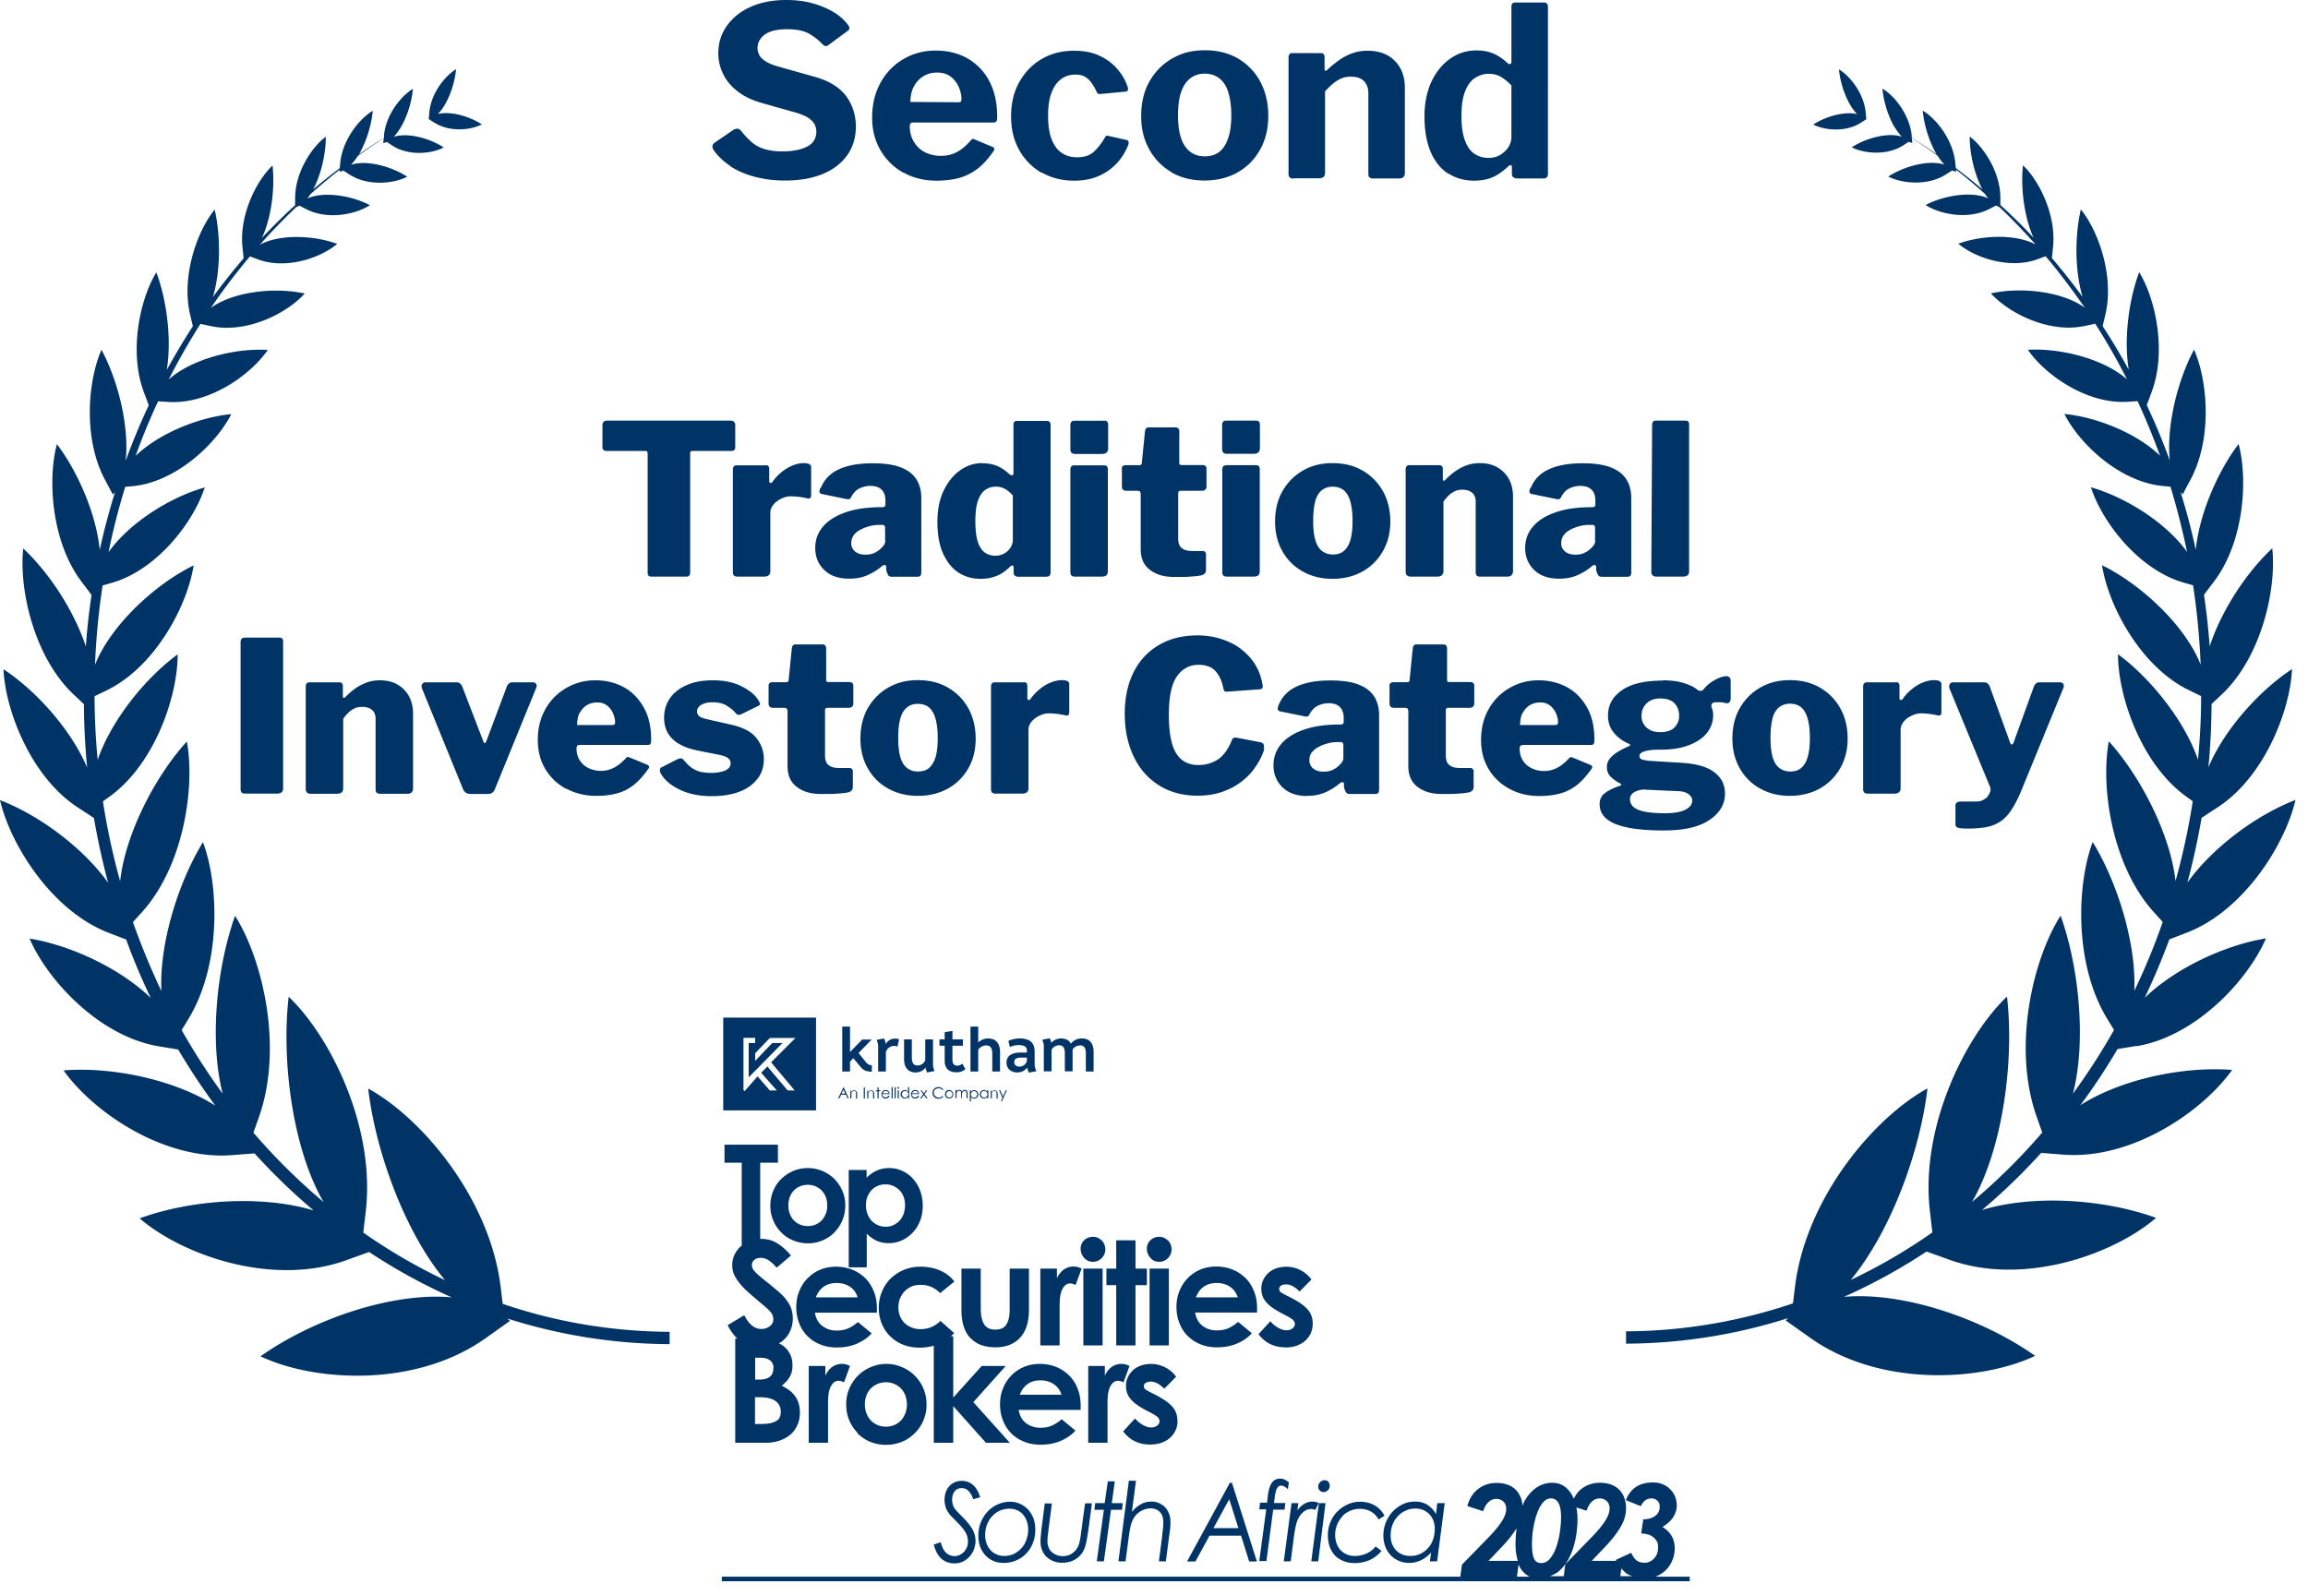 <svg xmlns="http://www.w3.org/2000/svg" width="146" height="101" fill="none"><g fill="#036" clip-path="url(#a)"><path d="M45.75 70.25h5.87v-5.87h-5.87v5.87zm1.28-1.3v-3.29h.74v.33h-.41v2.17l2.14-2.17h-.59c-.04 0-.08.01-.1.04-.33.35-.66.69-.99 1.04l-.05.05v-.43c0-.03.01-.06.03-.08.29-.31.58-.61.87-.91a.09.09 0 0 1 .07-.03h1.58l-1.54 1.54 1.49 1.78h-.42c-.02 0-.03-.02-.05-.03-.34-.41-.69-.81-1.03-1.22-.08-.09-.15-.18-.22-.27l-.4.4.99 1.12h-.43c-.02 0-.04-.02-.05-.04-.23-.27-.47-.54-.7-.81l-.04-.04-.07.08-.07.08-.07.08-.07.08-.07.08-.07.08-.07.08-.07.08-.07.08-.07.08-.07.08-.03.03-.02.02h-.01l-.06-.08zm6.74-4h-.49v2.84h.49v-.62l.21-.22.45.54c.17.2.33.31.72.31v-.41c-.14 0-.24-.03-.38-.2l-.46-.57.83-.85h-.6l-.77.79v-1.61zm2.26 1.11a.89.89 0 0 0-.11-.36l-.47.09c.07.15.11.31.1.48v1.52h.49v-1.23c.07-.23.28-.39.52-.39.07 0 .15.01.21.05l.1-.47a.746.746 0 0 0-.26-.04c-.25 0-.47.14-.59.36l.01-.01zm2.99 1.22v-1.52h-.49v1.32c-.08.2-.28.33-.49.33-.25 0-.36-.17-.36-.53v-1.12h-.49v1.23c0 .55.26.86.73.86.25 0 .48-.11.63-.31.01.11.05.21.1.31l.47-.09a.989.989 0 0 1-.1-.48zm2.05.36-.2-.35c-.08.08-.19.13-.31.13-.18 0-.31-.08-.31-.38v-.88h.66v-.4h-.66v-.54l-.49.08v.46h-.33v.4h.33v.96c0 .48.28.72.73.72.21.01.42-.06.58-.2zm.32-2.69v2.84h.49v-1.37c.11-.17.3-.28.5-.28.27 0 .39.17.39.53v1.12h.49v-1.23c0-.55-.27-.86-.75-.86-.23 0-.46.09-.63.25v-1h-.49zm4.17 2.81a.894.894 0 0 1-.11-.48v-.74c0-.63-.38-.84-.95-.84-.24 0-.49.05-.71.15l.09.39c.18-.08.37-.12.57-.12.35 0 .51.11.51.35v.12h-.39c-.58 0-.9.22-.9.63 0 .41.31.63.68.63.25 0 .48-.11.63-.31.02.11.05.22.11.32l.47-.09v-.01zm-.6-.64c-.06.22-.26.37-.49.36-.18 0-.31-.1-.31-.28 0-.18.11-.29.44-.29h.36v.21zm2.17-1.42c-.24 0-.47.1-.63.27a.937.937 0 0 0-.1-.28l-.47.09c.07.15.11.31.1.48v1.52h.49v-1.37c.1-.17.28-.28.48-.28.26 0 .36.17.36.53v1.12h.49v-1.37c.1-.17.28-.27.48-.27.26 0 .36.17.36.53v1.12h.49v-1.23c0-.55-.25-.86-.73-.86a.85.85 0 0 0-.71.33c-.11-.22-.32-.33-.61-.33zm-13.52 3.79h.08l-.32-.7h-.02l-.33.7h.08l.11-.23h.3l.11.23h-.01zm-.38-.3.12-.25.12.25h-.24zm.56-.21v.51h.07v-.33c0-.04.03-.07.06-.1a.15.15 0 0 1 .11-.04c.03 0 .06 0 .08.03.02.02.04.05.04.08v.37h.07v-.26c0-.05 0-.1-.02-.15a.193.193 0 0 0-.17-.11c-.04 0-.07 0-.11.03-.03.02-.06.05-.09.08V69h-.07l.03-.02zm.92-.18h-.07v.7h.07v-.7zm.15.18v.51h.07v-.33c0-.04.03-.07.06-.1a.15.15 0 0 1 .11-.04c.03 0 .06 0 .09.03.02.02.04.05.04.08v.37h.07v-.26c0-.05 0-.1-.02-.15a.193.193 0 0 0-.17-.11c-.04 0-.07 0-.11.03-.03.02-.06.05-.09.08V69h-.07l.02-.02zm.56.06h.09v.45h.07v-.45h.1v-.06h-.1v-.19h-.07v.19h-.09v.06zm.81.02a.25.25 0 0 0-.21-.1c-.08 0-.16.03-.2.1-.04.05-.06.11-.06.17 0 .07.03.14.07.19.05.06.12.09.2.08.03 0 .07 0 .1-.02.03-.01.06-.03.08-.05.03-.03.05-.05.06-.09l-.06-.03s-.03.05-.06.07c-.02.02-.04.03-.06.04-.02 0-.05.01-.08.01-.05 0-.1-.02-.14-.06a.204.204 0 0 1-.06-.15h.46a.3.3 0 0 0-.06-.18l.02.02zm-.4.12s.03-.08.06-.11a.21.21 0 0 1 .13-.05c.03 0 .06 0 .09.02.03.01.05.03.07.05a.3.3 0 0 1 .04.08h-.38l-.01.01zm.64-.4h-.07v.71h.07v-.71zm.19 0h-.07v.71h.07v-.71zm.16-.01s-.03 0-.04.02c-.01.01-.02.02-.02.04 0 .03.03.05.06.05s.05-.03.05-.06-.03-.05-.06-.05h.01zm.04.21h-.07v.51h.07v-.51zm.65.51v-.71h-.07v.29s-.05-.06-.09-.08a.227.227 0 0 0-.11-.03.273.273 0 0 0-.27.27c0 .07.03.14.08.19.08.08.2.1.3.05.04-.02.07-.04.09-.08v.09h.07v.01zm-.09-.15s-.04.06-.07.07c-.03.02-.07.03-.1.03-.04 0-.07 0-.1-.03a.178.178 0 0 1-.07-.08.199.199 0 0 1 0-.21c.04-.06.1-.1.18-.1.05 0 .11.02.14.06.04.04.06.09.06.15 0 .04 0 .07-.03.11h-.01zm.68-.28a.25.25 0 0 0-.21-.1c-.08 0-.16.03-.2.1-.04.05-.06.11-.06.17 0 .07.03.14.07.19.05.06.12.09.2.08.03 0 .07 0 .1-.02.03-.01.06-.03.08-.05.03-.03.05-.05.06-.09l-.06-.03s-.03.05-.06.07c-.02.02-.04.03-.06.04-.02 0-.05.01-.08.01-.05 0-.1-.02-.14-.06a.204.204 0 0 1-.06-.15h.46a.3.3 0 0 0-.06-.18l.02.02zm-.4.12s.03-.08.06-.11a.21.21 0 0 1 .13-.05c.03 0 .06 0 .09.02.03.01.05.03.07.05a.3.3 0 0 1 .04.08h-.38l-.01.01zm.9.31h.08l-.2-.27.18-.24h-.08l-.14.19-.14-.19h-.07l.17.24-.19.27h.08l.15-.21.16.21zm.62-.6s.1-.04.15-.04c.05 0 .1 0 .14.03.04.02.08.05.11.09l.06-.04s-.08-.08-.13-.11a.342.342 0 0 0-.18-.04c-.1 0-.2.03-.27.1s-.11.16-.11.26c0 .09.03.18.09.25.07.08.18.13.29.12.06 0 .12-.01.17-.04.05-.02.1-.06.13-.1l-.05-.04c-.06.07-.15.12-.24.11a.31.31 0 0 1-.31-.3c0-.05.01-.11.04-.15a.29.29 0 0 1 .11-.11v.01zm.63.16c-.1.11-.09.27 0 .37.11.11.28.1.38 0 .1-.1.1-.27 0-.37a.253.253 0 0 0-.2-.09c-.08 0-.15.03-.2.09h.02zm.4.19s0 .07-.03.1c-.02.03-.04.06-.07.07-.06.04-.14.04-.2 0-.03-.02-.06-.04-.07-.07a.204.204 0 0 1 .17-.31c.05 0 .11.02.14.06.04.04.06.09.06.15zm.6.25v-.2c0-.05 0-.11.02-.16a.16.16 0 0 1 .15-.11c.02 0 .05 0 .07.02.02.01.03.03.04.05 0 .04.01.08.01.11v.28h.07v-.28s0-.1-.02-.14a.161.161 0 0 0-.15-.11c-.04 0-.07.01-.11.03-.03.02-.06.05-.08.09 0-.03-.02-.05-.04-.07a.174.174 0 0 0-.05-.04c-.02 0-.05-.01-.07-.01-.04 0-.07.01-.11.03-.03.02-.05.04-.07.07v-.09h-.07v.51h.07v-.22s0-.1.02-.14c.01-.03.03-.06.06-.07.03-.02.06-.03.09-.03.02 0 .05 0 .07.02.02.01.03.03.04.05 0 .04.01.08.01.13v.26h.07l-.02.02zm.5-.51v.7h.07v-.28s.06.06.09.08c.1.05.22.03.3-.05.05-.05.08-.12.08-.19a.273.273 0 0 0-.27-.27c-.04 0-.08 0-.11.03-.04.02-.07.05-.09.08v-.09h-.07v-.01zm.12.11s.09-.06.14-.06c.07 0 .14.04.18.1.04.06.04.14 0 .21a.271.271 0 0 1-.07.08c-.03.02-.06.03-.1.03-.04 0-.07 0-.1-.03-.03-.02-.06-.04-.07-.07a.201.201 0 0 1-.03-.11c0-.06.02-.11.06-.15h-.01zm1.05.4v-.51h-.07v.09s-.05-.06-.09-.08a.227.227 0 0 0-.11-.03.273.273 0 0 0-.27.27c0 .07.03.14.08.19.08.08.2.1.3.05.04-.02.07-.04.09-.08v.09h.07v.01zm-.09-.15s-.04.06-.07.07c-.03.02-.07.03-.1.03-.04 0-.07 0-.1-.03a.304.304 0 0 1-.08-.08.199.199 0 0 1 0-.21c.04-.06.1-.1.18-.1.05 0 .11.02.14.06.04.04.06.09.06.15 0 .04 0 .07-.03.11zm.24-.36v.51h.07v-.33c0-.04.03-.07.06-.1a.15.15 0 0 1 .11-.04c.03 0 .06 0 .09.03.02.02.04.05.04.08v.37h.07v-.26c0-.05 0-.1-.02-.15a.193.193 0 0 0-.17-.11c-.04 0-.07 0-.11.03-.03.02-.06.05-.09.08V69h-.07l.02-.02zm.71.7.31-.7h-.07l-.17.39-.18-.39h-.07l.21.47-.09.23h.06zM46.5 91.28h1.96c.31 0 .6-.05.86-.14.27-.09.49-.22.68-.38.19-.16.34-.37.44-.6.11-.24.16-.5.16-.8 0-.4-.1-.74-.29-1.01-.19-.27-.48-.5-.86-.68.23-.18.4-.37.51-.57.12-.2.17-.43.17-.7 0-.31-.06-.57-.18-.78-.12-.22-.28-.39-.49-.53-.06-.04-.13-.07-.19-.1a1.65 1.65 0 0 0 .73-.82c.1-.23.15-.48.15-.76 0-.24-.04-.46-.11-.65s-.18-.37-.31-.54c-.13-.17-.29-.34-.48-.5-.19-.16-.39-.33-.62-.52-.21-.16-.38-.3-.52-.42-.14-.11-.25-.21-.33-.3-.08-.09-.14-.17-.17-.23a.538.538 0 0 1-.05-.21c0-.13.05-.24.16-.33.1-.09.24-.13.4-.13.18 0 .35.05.51.16.16.11.33.26.5.46l.91-.77c-.26-.3-.54-.56-.84-.75-.3-.2-.65-.3-1.07-.3h-.04v-4.82h1.12v-1.14h-3.38v1.14h1.09v5.25s-.05.03-.07.05c-.16.15-.29.32-.39.53-.09.2-.14.42-.14.65 0 .22.04.43.13.62s.22.39.38.58c.16.2.37.4.61.61.24.21.51.44.82.7.11.09.21.18.29.25.08.08.15.15.21.22.05.07.09.14.12.21.02.07.04.15.04.24 0 .17-.07.32-.22.43-.15.12-.33.18-.54.18-.21 0-.42-.07-.59-.22-.18-.14-.34-.36-.49-.65l-1.05.63c.18.35.38.63.61.85h-.13v6.57l-.01.02zm2.42-4.71c0 .23-.07.41-.22.53-.15.12-.37.18-.66.18h-.27V85.9h.32c.28 0 .49.06.63.17.14.12.21.28.21.49l-.01.01zm.16 3.34c-.2.12-.5.18-.9.18h-.42V88.4h.31c.44 0 .77.08.99.24.22.16.33.38.33.68 0 .3-.1.48-.31.6v-.01zm3.3-1.16c0-.49.06-.84.19-1.06.12-.22.28-.33.47-.33.07 0 .13.01.19.03.06.02.12.04.16.07l.38-1.04c-.06-.03-.13-.06-.22-.09a1.067 1.067 0 0 0-.89.14c-.18.12-.33.31-.45.56v-.61h-1.05v4.86h1.22v-2.53zm1.84 1.91c.23.23.5.42.81.55.31.13.65.2 1.02.2s.7-.07 1.02-.2c.32-.13.58-.32.81-.55a2.5 2.5 0 0 0 .73-1.81 2.528 2.528 0 0 0-1.56-2.36 2.488 2.488 0 0 0-1.96 0 2.527 2.527 0 0 0-1.56 2.36 2.5 2.5 0 0 0 .73 1.81h-.04zm.59-2.37c.06-.17.15-.32.27-.44a1.335 1.335 0 0 1 .96-.4 1.335 1.335 0 0 1 .96.4c.12.13.21.27.27.44.06.17.1.36.1.57 0 .21-.04.41-.11.58-.07.17-.16.32-.28.44-.12.12-.26.22-.42.28-.16.07-.33.1-.52.1s-.36-.03-.52-.1c-.16-.07-.3-.16-.42-.28-.12-.12-.21-.27-.28-.44a1.501 1.501 0 0 1-.11-.58c0-.22.03-.4.1-.57z"/><path d="M59.08 91.28h1.22v-2.32l2.07 2.32h1.51l-2.31-2.57 2.05-2.29H62.1l-1.8 2v-3.88h-.15c.07-.07.15-.13.21-.2l-.87-.77c-.16.16-.35.29-.55.38-.2.09-.44.14-.72.14-.21 0-.4-.04-.57-.11-.17-.07-.32-.17-.44-.29a1.231 1.231 0 0 1-.28-.43c-.06-.17-.1-.35-.1-.54 0-.19.03-.39.1-.56.07-.17.16-.32.28-.45.12-.13.27-.23.44-.31.17-.08.37-.11.59-.11.27 0 .51.05.7.14.2.09.37.22.53.38l.9-.73c-.2-.28-.49-.51-.86-.68-.37-.17-.79-.26-1.28-.26a2.671 2.671 0 0 0-1.9.76c-.23.23-.41.5-.54.82-.13.31-.2.65-.2 1.01s.06.68.18.99c.12.31.3.58.53.81.23.23.5.41.82.54.32.13.68.19 1.08.19.32 0 .61-.05.87-.12v6.15l.01-.01z"/><path d="M66.55 91.33c.22-.05.43-.11.61-.2.33-.143.627-.355.87-.62l-.87-.72c-.21.18-.41.31-.61.4-.2.09-.45.14-.74.14-.35 0-.65-.1-.9-.29-.25-.19-.41-.47-.47-.84h3.92v-.28c0-.38-.06-.74-.19-1.06-.12-.32-.3-.6-.53-.83a2.503 2.503 0 0 0-.81-.54c-.32-.13-.67-.2-1.05-.2s-.74.07-1.05.21a2.43 2.43 0 0 0-1.3 1.39c-.12.31-.17.63-.17.96 0 .35.06.69.18 1a2.303 2.303 0 0 0 1.32 1.35c.31.13.66.2 1.05.2.27 0 .51-.02.74-.07zm-1.53-3.78c.22-.15.49-.22.79-.22.33 0 .61.08.85.24.24.16.4.39.49.67h-2.64c.12-.31.29-.54.52-.69h-.01zm5.04 1.2c0-.49.06-.84.19-1.06.12-.22.28-.33.47-.33.07 0 .13.01.19.03.06.02.12.04.16.07l.38-1.04c-.06-.03-.13-.06-.22-.09a1.067 1.067 0 0 0-.89.14c-.18.12-.33.31-.45.56v-.61h-1.05v4.86h1.22v-2.53zm4.42 1.14c0-.2-.03-.38-.1-.54-.06-.16-.16-.3-.3-.44-.14-.14-.31-.27-.52-.4-.21-.13-.47-.27-.76-.41-.13-.07-.24-.13-.32-.18a.25.25 0 0 1-.12-.22c0-.1.04-.17.13-.22.09-.05.19-.07.31-.07.15 0 .29.04.43.12.14.08.28.19.42.33l.75-.76a1.974 1.974 0 0 0-2.24-.7 1.39 1.39 0 0 0-.82.75c-.08.17-.11.35-.11.54 0 .17.03.33.08.47.05.14.14.27.25.4.12.13.26.25.44.37s.4.25.66.38.44.24.54.32c.1.08.15.18.15.29 0 .11-.05.2-.16.28a.59.59 0 0 1-.38.11c-.15 0-.33-.05-.52-.16s-.35-.24-.49-.41l-.75.82c.43.56.99.83 1.7.83.27 0 .51-.04.72-.11.21-.08.4-.18.55-.32.15-.14.27-.3.35-.48.08-.18.12-.38.12-.6l-.01.01zm30.31 9.83a1.8 1.8 0 0 0 1-1.01c.1-.23.15-.49.15-.76 0-.58-.26-1.03-.78-1.35.3-.17.53-.38.68-.61.15-.24.23-.49.23-.75 0-.19-.04-.37-.1-.54-.07-.17-.17-.33-.3-.46a1.364 1.364 0 0 0-.48-.33c-.19-.08-.39-.12-.62-.12-.45 0-.81.1-1.09.29-.28.19-.49.47-.63.83l.94.38c.16-.33.39-.49.68-.49.14 0 .27.05.37.14.1.09.15.22.15.38 0 .26-.1.46-.29.59-.19.14-.44.21-.75.21l-.13.9c.15 0 .29.02.42.06a.908.908 0 0 1 .57.44c.06.1.08.23.08.37 0 .14-.02.26-.06.38-.04.12-.1.22-.18.31-.08.09-.17.16-.27.21-.1.05-.22.08-.34.08-.23 0-.41-.06-.54-.17-.13-.12-.23-.27-.31-.46l-.98.45.03.06h-1.55l.82-.86c.45-.47.78-.9 1.01-1.29.23-.39.34-.79.34-1.17 0-.23-.03-.44-.1-.64s-.17-.37-.31-.52c-.14-.15-.31-.26-.52-.34a2.027 2.027 0 0 0-.73-.12c-.44 0-.82.13-1.15.38-.21.16-.37.38-.5.63-.06-.15-.13-.29-.22-.41-.14-.2-.31-.35-.5-.45-.19-.1-.41-.15-.64-.15-.34 0-.65.09-.94.27-.28.18-.53.43-.74.77-.08.12-.14.27-.2.41-.01-.16-.04-.32-.09-.46-.07-.2-.17-.37-.31-.52-.14-.15-.31-.26-.52-.34a2.029 2.029 0 0 0-.73-.12c-.44 0-.82.13-1.15.38-.33.25-.56.61-.69 1.08l1 .33c.08-.24.19-.43.33-.57.15-.14.32-.21.51-.21.17 0 .32.06.44.17.12.11.18.27.18.46 0 .23-.09.5-.28.79-.19.3-.48.65-.88 1.06l-1.64 1.68-.1.76h3.58l.1-.77c.06.13.12.25.2.35.14.19.31.32.49.42H45.66v.29h61.23v-.29h-2.14l.04-.03zm-10.62-.98.82-.86c.41-.43.72-.83.95-1.2-.04.32-.07.65-.07 1.02 0 .41.05.75.15 1.05h-1.85v-.01zm2.77-1.66c.02-.22.06-.44.1-.65.05-.21.1-.42.17-.62s.14-.37.23-.52c.09-.15.19-.27.3-.36.11-.09.23-.13.37-.13.43 0 .64.4.64 1.19 0 .31-.03.63-.08.97-.05.34-.13.65-.23.94-.1.29-.24.53-.39.71-.16.19-.34.28-.55.28-.23 0-.39-.1-.47-.31-.08-.2-.12-.5-.12-.89 0-.19.01-.4.03-.62v.01zm1.5 2.46c.3-.21.55-.5.75-.85.2-.35.35-.76.45-1.21.1-.45.15-.91.15-1.38 0-.27-.03-.5-.07-.73l.64.21c.08-.24.19-.43.33-.57.15-.14.32-.21.51-.21.17 0 .32.06.44.17.12.11.18.27.18.46 0 .23-.09.5-.28.79-.19.3-.48.65-.88 1.06l-1.64 1.68-.1.76h3.58l.06-.49c.1.11.2.22.32.31.11.08.24.13.37.18h-5.21c.13-.05.26-.1.38-.19l.02.01z"/><path d="M60.82 94.15c.18 0 .34.06.46.19s.22.3.28.51l.44-.12c-.1-.35-.25-.61-.45-.78-.2-.17-.43-.26-.7-.26-.18 0-.34.03-.48.1-.14.07-.25.15-.34.26-.09.11-.16.23-.21.38a1.55 1.55 0 0 0 .04 1.03c.08.17.19.34.34.49l.45.46c.164.162.308.344.43.54.05.09.08.17.11.27.02.09.04.19.04.3 0 .14-.02.26-.07.38-.05.11-.11.21-.19.29-.08.08-.17.14-.27.19a.774.774 0 0 1-.85-.14c-.15-.14-.26-.36-.34-.67l-.44.15c.1.39.26.69.48.89.22.2.5.3.83.3.2 0 .38-.04.54-.12.32-.158.568-.434.69-.77.06-.17.1-.34.1-.52 0-.27-.07-.52-.2-.76a4.067 4.067 0 0 0-.6-.74l-.34-.35c-.12-.12-.21-.24-.26-.36-.05-.12-.08-.26-.08-.42 0-.22.06-.4.17-.53.11-.13.25-.19.42-.19zm1.5 4.24c.14.15.31.27.51.36.2.09.42.13.66.13.3 0 .57-.06.82-.17.25-.11.46-.26.63-.45.18-.19.31-.41.41-.67.1-.25.14-.53.14-.82 0-.26-.04-.5-.12-.72-.08-.21-.2-.4-.34-.55-.14-.15-.31-.27-.51-.36-.2-.09-.41-.13-.63-.13-.28 0-.54.06-.78.17-.24.11-.46.26-.64.46-.18.19-.32.42-.43.68a2.32 2.32 0 0 0-.04 1.53c.08.21.19.39.33.54h-.01zm.12-1.94c.08-.21.19-.38.33-.53.14-.15.3-.27.49-.35.19-.08.39-.12.6-.12.17 0 .32.03.47.09.14.06.27.15.37.27.11.12.19.25.25.42.06.16.09.34.09.54 0 .23-.04.44-.11.64s-.17.38-.31.53c-.13.15-.29.27-.47.36-.18.09-.39.14-.61.14-.18 0-.35-.03-.5-.1a.944.944 0 0 1-.38-.27c-.11-.12-.19-.25-.25-.42-.06-.16-.09-.34-.09-.53 0-.24.04-.47.12-.68v.01zm3.76 2.04c.12.12.27.21.44.28.17.07.36.1.56.1.26 0 .5-.05.72-.16.22-.11.39-.26.53-.45.12-.18.21-.41.27-.7.06-.29.11-.65.17-1.06l.18-1.39h-.43l-.25 1.84c-.03.27-.07.49-.11.65-.04.16-.1.3-.19.42-.1.13-.22.24-.37.32-.15.08-.32.11-.49.11-.14 0-.27-.02-.39-.07s-.22-.11-.31-.19a.691.691 0 0 1-.2-.3c-.05-.12-.07-.25-.07-.39 0-.09 0-.21.02-.34.02-.14.04-.3.06-.5l.2-1.54h-.45l-.18 1.4c-.03.24-.05.45-.07.62-.01.17-.02.3-.02.38 0 .2.03.38.1.55.07.17.16.31.28.43v-.01zm3.63.29.45-3.26h.7l.04-.42h-.69l.19-1.38h-.44l-.2 1.38h-.6l-.05.42h.6l-.45 3.26h.45zm3.7-1.69-.22 1.69h.44l.22-1.68c.02-.12.03-.25.05-.38.02-.13.02-.28.02-.44 0-.2-.03-.38-.1-.54a1.11 1.11 0 0 0-.26-.4 1.192 1.192 0 0 0-.85-.34c-.24 0-.46.06-.66.17-.2.11-.4.27-.57.49l.26-1.98h-.45l-.66 5.1h.45l.21-1.59c.03-.24.07-.45.11-.64.05-.19.11-.35.19-.49a1.268 1.268 0 0 1 1.07-.63c.25 0 .44.08.59.23.15.15.22.36.22.63 0 .12 0 .24-.02.37-.01.13-.03.27-.05.42l.01.01zm4.27-3.28-2.71 4.98h.53l.89-1.63h2l.51 1.63h.49l-1.58-4.98h-.13zm-1.04 2.87 1-1.83.58 1.83h-1.58zm3.35 2.1.43-3.27h.72l.05-.42h-.72l.05-.4c.01-.1.03-.19.05-.27.02-.08.04-.16.07-.22.03-.06.07-.11.11-.15.04-.04.1-.06.17-.06s.14.02.21.06c.07.04.15.1.22.17l.06-.44c-.07-.06-.16-.11-.24-.16a.604.604 0 0 0-.3-.07.62.62 0 0 0-.37.1c-.1.07-.17.16-.23.27-.06.11-.1.24-.13.38s-.06.29-.07.44l-.04.33h-.44l-.05.42h.44l-.44 3.27h.46l-.01.02zm1.74-1.55c.04-.31.09-.57.15-.81.06-.23.15-.43.29-.6.09-.11.19-.2.3-.26a.72.72 0 0 1 .34-.09c.06 0 .11 0 .15.02.05.01.09.03.12.04l.22-.43s-.1-.05-.17-.07a.809.809 0 0 0-.23-.03.98.98 0 0 0-.52.15c-.16.1-.31.23-.43.41l.06-.46h-.43l-.49 3.68h.44l.2-1.56v.01zm2.27-3.22c0-.1-.03-.19-.09-.26a.296.296 0 0 0-.24-.1c-.1 0-.2.04-.28.12-.08.08-.12.18-.12.28 0 .1.03.19.1.25.07.07.14.1.24.1.1 0 .19-.04.27-.12.08-.08.12-.17.12-.28v.01zm-.27 1.09h-.42l-.48 3.68h.44l.46-3.68zm1.05.84c.14-.15.31-.27.5-.35.19-.09.4-.13.63-.13.26 0 .49.06.69.17.2.11.36.28.49.5l.37-.23c-.14-.28-.35-.5-.62-.66-.27-.15-.58-.23-.93-.23-.28 0-.54.06-.78.17-.25.11-.46.26-.65.45s-.33.41-.44.67c-.11.26-.16.54-.16.84 0 .26.04.5.11.71.08.21.19.4.33.55.14.15.32.27.54.36.21.09.45.13.73.13.34 0 .66-.07.95-.2.29-.14.53-.32.73-.57l-.37-.28c-.15.191-.347.342-.57.44a1.733 1.733 0 0 1-.75.16c-.19 0-.36-.03-.51-.1-.15-.06-.28-.16-.39-.27-.11-.12-.19-.26-.25-.42a1.57 1.57 0 0 1-.09-.54c-.002-.43.158-.845.45-1.16l-.01-.01zm6.01 2.84.48-3.68h-.47l-.08.69c-.15-.26-.34-.46-.55-.59-.21-.13-.47-.2-.78-.2-.26 0-.51.05-.75.16s-.45.26-.64.45c-.18.19-.33.42-.44.68-.11.26-.17.54-.17.85 0 .25.04.49.12.7a1.547 1.547 0 0 0 .875.915c.2.084.417.126.635.125.52 0 .98-.22 1.39-.65l-.08.55h.46zm-.58-.83c-.14.15-.3.27-.49.36-.19.09-.4.13-.63.13-.18 0-.34-.03-.5-.09a1.16 1.16 0 0 1-.39-.26c-.11-.11-.19-.25-.26-.41-.06-.16-.09-.34-.09-.54 0-.24.04-.47.12-.68.08-.21.2-.39.34-.54.14-.15.31-.27.5-.35.19-.09.39-.13.6-.13.18 0 .34.03.49.09a1.16 1.16 0 0 1 .65.67c.06.16.09.34.09.54 0 .24-.04.46-.11.67-.08.21-.18.39-.32.54zM52.01 74.08c-.29-.12-.59-.18-.91-.18-.32 0-.63.06-.91.18-.29.12-.54.29-.76.5-.22.21-.39.46-.51.75s-.19.6-.19.94c0 .34.06.64.18.93.12.29.28.54.5.76.21.22.46.39.75.51s.6.19.94.19c.34 0 .65-.06.94-.19.29-.12.54-.29.75-.51.21-.22.38-.47.5-.76.12-.29.18-.6.18-.93 0-.33-.06-.65-.19-.94a2.319 2.319 0 0 0-1.27-1.25zm.22 2.73c-.07.16-.15.29-.26.41-.11.11-.24.2-.39.26-.15.06-.31.09-.48.09-.17 0-.33-.03-.48-.09a1.16 1.16 0 0 1-.65-.67c-.07-.16-.1-.34-.1-.54s.03-.37.09-.53c.06-.16.14-.3.25-.41.11-.12.24-.21.39-.27.15-.07.32-.1.5-.1s.35.03.5.1c.15.07.28.16.39.27.11.12.19.25.25.41.06.16.09.33.09.53s-.03.38-.1.54zm1.47 3.37h1.13v-2.13c.2.2.42.35.63.45.22.1.47.15.76.15.29 0 .56-.06.82-.17a2.23 2.23 0 0 0 1.16-1.24c.12-.29.17-.61.17-.96s-.06-.67-.17-.97c-.11-.29-.27-.54-.46-.75-.19-.21-.42-.37-.68-.49-.26-.12-.54-.17-.82-.17-.54 0-1.01.2-1.42.61v-.49h-1.13v6.17l.01-.01zm1.17-4.46c.06-.16.15-.3.26-.42.11-.12.24-.21.39-.27.15-.07.32-.1.5-.1s.36.04.51.11c.15.07.28.17.39.28.11.12.19.26.25.42.06.16.08.34.08.52s-.03.37-.09.54a1.213 1.213 0 0 1-.65.71c-.15.07-.31.1-.49.1s-.34-.03-.49-.1c-.15-.07-.28-.16-.39-.27-.11-.12-.2-.26-.26-.43-.07-.17-.1-.35-.1-.56 0-.21.03-.38.09-.54v.01zm-3 9.33c.31.13.66.2 1.05.2.27 0 .51-.02.74-.07.22-.05.43-.11.61-.2.18-.09.35-.18.49-.28.15-.11.27-.22.38-.34l-.87-.72c-.21.18-.41.31-.61.4-.2.09-.45.14-.74.14-.35 0-.65-.1-.9-.29-.25-.19-.41-.47-.47-.84h3.92v-.28c0-.38-.06-.74-.19-1.06-.13-.32-.3-.6-.53-.83a2.5 2.5 0 0 0-.81-.54c-.32-.13-.67-.2-1.05-.2s-.74.07-1.05.21a2.433 2.433 0 0 0-1.3 1.39c-.12.31-.17.63-.17.96 0 .35.06.69.18 1a2.302 2.302 0 0 0 1.32 1.35zm.26-3.66c.22-.15.49-.22.79-.22.33 0 .61.08.85.24.24.16.4.39.48.67h-2.64c.12-.31.29-.54.52-.69zm9.28 3.28c.19.19.41.34.67.43.26.09.56.14.88.14.67 0 1.19-.2 1.57-.61.38-.41.56-1 .56-1.78v-2.59h-1.22v2.59c0 .42-.07.73-.21.95-.14.22-.38.32-.7.32-.32 0-.56-.11-.7-.33-.14-.22-.22-.55-.22-.99v-2.54h-1.22v2.62c0 .41.05.76.15 1.06.1.3.24.54.43.73h.01zm4.4-4.41v4.86h1.22v-2.53c0-.49.06-.84.19-1.06.12-.22.28-.33.47-.33.07 0 .13.01.19.03.06.02.12.04.16.07l.38-1.04c-.06-.03-.13-.06-.22-.09a1.067 1.067 0 0 0-.89.14c-.18.12-.33.31-.45.56v-.61h-1.05zm3.88-1.77a.72.72 0 0 0-.55-.24c-.22 0-.4.07-.55.21-.15.14-.23.32-.23.53 0 .23.07.42.22.59.15.17.33.25.56.25.21 0 .4-.08.55-.23.15-.15.23-.34.23-.55 0-.21-.07-.41-.22-.57l-.01.01zm.06 1.77h-1.22v4.86h1.22v-4.86zm.86-1.79v1.79h-.62v1.05h.62v3.81h1.22v-3.81h.72v-1.05h-.72v-1.79h-1.22zm3.27.02a.72.72 0 0 0-.55-.24c-.22 0-.4.07-.55.21-.15.14-.23.32-.23.53 0 .23.07.42.22.59.15.17.33.25.56.25.21 0 .4-.08.55-.23.15-.15.23-.34.23-.55 0-.21-.07-.41-.22-.57l-.01.01zm.06 1.77h-1.22v4.86h1.22v-4.86zm5.58 2.64v-.14c0-.38-.06-.74-.19-1.06-.13-.32-.3-.6-.53-.83a2.497 2.497 0 0 0-.81-.54c-.32-.13-.67-.2-1.05-.2s-.74.07-1.05.21a2.433 2.433 0 0 0-1.3 1.39c-.12.31-.17.63-.17.96 0 .35.06.69.18 1 .12.31.29.59.51.81.22.22.49.41.81.54.31.13.66.2 1.05.2.27 0 .51-.02.74-.07.22-.05.43-.11.61-.2.33-.143.627-.354.87-.62l-.87-.72c-.21.18-.41.31-.61.4-.2.09-.45.14-.74.14-.35 0-.65-.1-.9-.29-.25-.19-.41-.47-.47-.84h3.92v-.14zm-3.87-.82c.12-.31.29-.54.52-.69.22-.15.49-.22.79-.22.33 0 .61.08.85.24.24.16.4.39.49.67h-2.65zm5.65 3.17c.27 0 .51-.04.72-.11.21-.08.4-.18.55-.32.15-.14.27-.3.35-.48.08-.18.12-.38.12-.6 0-.2-.03-.38-.1-.54-.06-.16-.16-.3-.3-.44-.14-.14-.31-.27-.52-.4-.21-.13-.47-.27-.76-.41-.13-.07-.24-.13-.32-.18a.25.25 0 0 1-.12-.22c0-.1.04-.17.13-.22.09-.05.19-.07.31-.07.15 0 .29.04.43.12.14.08.28.19.42.33l.75-.76a1.974 1.974 0 0 0-2.24-.7 1.393 1.393 0 0 0-.82.75c-.08.17-.11.35-.11.54 0 .17.03.33.08.47.05.14.14.27.25.4.12.13.26.25.44.37s.4.25.66.38.44.24.54.32c.1.08.15.18.15.29 0 .11-.05.2-.16.28a.59.59 0 0 1-.38.11c-.15 0-.33-.05-.52-.16s-.35-.24-.49-.41l-.75.82c.43.56.99.83 1.7.83l-.01.01zm33.41-77.37c.71.37 2.06.5 3.01-.12l.31-.2h.03l-.04-.44c-.11-1.21-1-2.32-1.69-2.73.09 1 .55 2.24 1.15 2.83-.79-.19-1.98.14-2.78.66h.01zm20.44 58.31c3.74-.62 7.04-4.15 8.19-6.82-2.63.43-5.73 1.89-7.67 3.76.57-1.2 1.09-2.43 1.56-3.7l1.12-.43c3.57-1.38 6.19-5.53 6.86-8.39-2.49.96-5.25 3.01-6.84 5.23.36-1.34.66-2.71.9-4.1l1.04-.68c2.92-1.91 4.56-6.08 4.68-8.73-2.11 1.39-4.31 3.87-5.29 6.22.13-1.32.19-2.66.2-4.01l.63-.59c2.53-2.37 3.49-6.69 3.21-9.26-1.65 1.54-3.22 3.95-3.96 6.2-.08-1.1-.2-2.18-.36-3.26l.64-.85c1.9-2.5 2.15-6.46 1.55-8.69-1.35 1.78-2.49 4.47-2.71 6.69-.27-1.25-.59-2.47-.97-3.67.04.06.09.12.14.17l.5-.94c1.4-2.61 1.08-6.28.22-8.22-1.06 1.99-1.76 4.89-1.53 7.02-.44-1.2-.92-2.37-1.46-3.51l.31-.83c.97-2.6.23-5.93-.79-7.58-.68 1.82-.97 4.29-.66 6.17-.52-.95-1.07-1.87-1.65-2.76l.18-.76c.56-2.44-.47-5.29-1.56-6.62-.39 1.69-.38 3.91.11 5.53-.62-.84-1.26-1.66-1.94-2.45l.07-.69c.22-2.04-.89-4.23-1.9-5.18-.16 1.46.09 3.32.67 4.58-.67-.72-1.37-1.41-2.1-2.07v-.45c0-1.63-1.06-3.23-1.94-3.88 0 1.08.3 2.4.8 3.33-.55-.46-1.11-.91-1.68-1.34l-.03-.3c-.13-1.47-1.21-2.83-2.06-3.33.08.91.41 1.97.87 2.75-.51-.36-1.04-.7-1.57-1.03v-.15c-.13-1.31-1.09-2.52-1.85-2.96.07.82.37 1.79.8 2.49l-.03-.02.04.02c.13.21.27.4.42.55-.85-.29-2.25.07-3.17.67.77.4 2.23.54 3.27-.13l.33-.22c.07.03.15.06.23.07l-.03-.3c.55.35 1.1.72 1.63 1.11.14.22.28.41.44.57-.96-.33-2.53.08-3.56.75.87.45 2.51.61 3.67-.15l.37-.24c.08.04.17.07.25.08v-.13c.62.49 1.23 1 1.83 1.54.06.1.13.19.2.28-1.02-.47-2.77-.2-3.96.42.91.59 2.69.95 4.03.25l.43-.22c.06.04.13.07.2.09.8.76 1.56 1.55 2.3 2.38-1.24-.67-3.37-.61-4.89-.05 1.06.89 3.24 1.63 5.01.98l.51-.19c.88 1.04 1.7 2.13 2.48 3.26-1.4-1.03-4.01-1.33-5.94-.91 1.15 1.27 3.7 2.55 5.95 2.06l.65-.14c.72 1.13 1.4 2.31 2.01 3.52-1.45-1.28-4.16-1.99-6.27-1.87 1.1 1.6 3.73 3.44 6.29 3.29l.65-.04c.52 1.12.99 2.27 1.42 3.45-1.46-1.41-3.98-2.44-6.05-2.64.95 1.89 3.49 4.3 6.25 4.56l.46.04c.41 1.35.76 2.73 1.05 4.13-1.3-1.83-3.87-3.46-6.08-4.09.7 2.19 3.02 5.23 5.9 6.04l.56.16c.25 1.64.41 3.32.48 5.02-.96-2.44-3.72-5.05-6.24-6.29.4 2.56 2.43 6.4 5.47 7.89l.8.39c0 1.36-.07 2.7-.2 4.02-.84-2.44-2.97-5.13-5.06-6.67 0 2.65 1.45 6.9 4.27 8.97l.46.33a43.964 43.964 0 0 1-1.09 5.05c-.33-2.93-2.17-6.57-4.22-8.84-.53 2.89.19 7.88 2.86 10.82l.55.61a40.73 40.73 0 0 1-1.8 4.36c.14-2.93-1.03-6.8-2.63-9.42-1.02 2.73-1.18 7.78.94 11.22l.41.67c-.79 1.4-1.66 2.75-2.6 4.03.84-3.23.42-7.9-.78-11.26-1.76 2.76-3.08 8.35-1.5 12.76l.34.96a38.31 38.31 0 0 1-4.44 4.39c1.89-3.26 2.69-8.77 2.21-12.99-2.63 2.5-5.49 8.23-4.88 13.55l.16 1.37a35.175 35.175 0 0 1-5.17 3.01c2.46-2.96 4.36-7.95 4.86-12.12-3.34 1.82-7.71 6.91-8.39 12.61l-.12.99a33.463 33.463 0 0 1-10.56 1.77v.78c3.56-.02 7-.58 10.26-1.62-.05.05-.11.1-.16.15l1.58 1.12c4.41 3.11 10.78 2.74 14.2 1.12-3.39-2.39-8.39-4.07-12.1-3.73 1.82-.81 3.569-1.77 5.23-2.87l1.45.52c4.65 1.68 10.33-.3 13.07-2.65-3.32-1.2-7.77-1.48-11.01-.5 1.32-1.11 2.57-2.32 3.74-3.61l1.41.11c4.31.33 8.78-2.7 10.67-5.36-3.11-.24-7.01.59-9.6 2.23a38.94 38.94 0 0 0 2.35-3.55l1.21-.2-.01.02zM31.68 81.48c-.68-5.7-5.05-10.79-8.39-12.61.5 4.18 2.4 9.17 4.86 12.12-1.8-.85-3.53-1.86-5.17-3.01l.16-1.37c.61-5.32-2.25-11.05-4.88-13.55-.48 4.23.31 9.74 2.21 12.99-1.58-1.33-3.07-2.8-4.44-4.39l.34-.96c1.57-4.41.25-9.99-1.5-12.76-1.2 3.37-1.62 8.03-.78 11.26a41.997 41.997 0 0 1-2.6-4.03l.41-.67c2.11-3.44 1.96-8.49.94-11.22-1.6 2.61-2.77 6.49-2.63 9.42-.67-1.41-1.27-2.86-1.8-4.36l.55-.61c2.67-2.94 3.39-7.93 2.86-10.82-2.06 2.27-3.9 5.91-4.22 8.84a43.949 43.949 0 0 1-1.09-5.05l.46-.33c2.83-2.07 4.27-6.32 4.27-8.97-2.1 1.54-4.22 4.22-5.06 6.67-.13-1.32-.19-2.66-.2-4.02l.8-.39c3.04-1.49 5.07-5.33 5.47-7.89-2.51 1.23-5.27 3.84-6.24 6.29.07-1.7.23-3.38.48-5.02l.56-.16c2.88-.81 5.2-3.86 5.9-6.04-2.22.62-4.78 2.26-6.08 4.09.28-1.41.64-2.78 1.05-4.13l.46-.04c2.75-.26 5.3-2.68 6.25-4.56-2.07.2-4.59 1.23-6.05 2.64.42-1.18.9-2.33 1.42-3.45l.65.04c2.56.16 5.19-1.69 6.29-3.29-2.11-.13-4.82.58-6.27 1.87.62-1.21 1.29-2.39 2.01-3.52l.65.14c2.25.49 4.8-.79 5.95-2.06-1.93-.42-4.53-.12-5.94.91.77-1.14 1.6-2.22 2.47-3.26l.51.19c1.78.66 3.96-.09 5.01-.98-1.51-.56-3.65-.62-4.89.05.74-.83 1.5-1.62 2.3-2.38.07-.02.13-.06.2-.09l.43.22c1.34.7 3.12.34 4.03-.25-1.19-.62-2.94-.89-3.96-.42.07-.09.14-.18.2-.28.6-.53 1.21-1.04 1.84-1.54v.13c.07-.02.16-.04.24-.08l.37.24c1.16.76 2.8.6 3.67.15-1.03-.67-2.6-1.08-3.56-.75.15-.16.3-.35.44-.57.53-.38 1.08-.75 1.63-1.11l-.03.3c.08-.01.15-.04.23-.07l.33.22c1.03.68 2.49.54 3.27.13-.91-.6-2.31-.96-3.17-.67.15-.15.29-.34.42-.55.43-.7.73-1.67.8-2.49-.75.45-1.72 1.65-1.83 2.96v.15c-.54.33-1.07.67-1.58 1.03.46-.78.79-1.85.87-2.75-.85.5-1.93 1.85-2.06 3.33l-.03.3c-.57.43-1.13.88-1.68 1.34.5-.93.8-2.24.8-3.33-.88.64-1.94 2.25-1.94 3.88v.45c-.72.66-1.42 1.35-2.1 2.07.59-1.26.83-3.12.67-4.58-1.01.95-2.12 3.14-1.9 5.18l.07.69c-.67.79-1.32 1.6-1.94 2.45.48-1.62.5-3.84.11-5.53-1.09 1.33-2.12 4.18-1.56 6.62l.18.76c-.58.89-1.13 1.82-1.65 2.76.31-1.88.02-4.35-.66-6.17-1.02 1.66-1.76 4.98-.79 7.58l.31.83c-.54 1.14-1.02 2.31-1.46 3.51.23-2.13-.46-5.03-1.53-7.02-.86 1.94-1.18 5.61.22 8.22l.5.94c.05-.05.09-.11.14-.17-.37 1.2-.7 2.42-.97 3.67-.22-2.23-1.36-4.91-2.71-6.69-.6 2.22-.35 6.18 1.55 8.69l.64.85c-.16 1.07-.28 2.16-.36 3.26-.74-2.24-2.31-4.66-3.96-6.2-.28 2.58.68 6.89 3.21 9.26l.63.59c0 1.35.08 2.69.2 4.01-.99-2.35-3.18-4.83-5.29-6.22.12 2.65 1.76 6.82 4.68 8.73l1.04.68c.24 1.39.54 2.76.9 4.1-1.59-2.22-4.35-4.27-6.84-5.23.67 2.86 3.29 7.01 6.86 8.39l1.12.43c.46 1.27.98 2.5 1.56 3.7-1.94-1.87-5.04-3.33-7.67-3.76 1.15 2.67 4.44 6.2 8.19 6.82l1.21.2c.73 1.23 1.51 2.41 2.35 3.55-2.59-1.64-6.49-2.47-9.6-2.23 1.89 2.66 6.36 5.7 10.67 5.36l1.41-.11c1.17 1.29 2.42 2.5 3.74 3.61-3.25-.98-7.7-.7-11.01.5 2.74 2.35 8.42 4.33 13.07 2.65l1.45-.52a35.88 35.88 0 0 0 5.23 2.87c-3.71-.34-8.72 1.34-12.1 3.73 3.42 1.62 9.79 1.99 14.2-1.12l1.58-1.12c-.05-.05-.11-.1-.16-.15 3.26 1.04 6.7 1.6 10.26 1.62v-.78c-3.67-.02-7.22-.63-10.56-1.77l-.12-.99v-.02z"/><path d="M27.47 7.75c.95.62 2.3.49 3.01.12-.79-.52-1.98-.85-2.78-.66.6-.59 1.06-1.83 1.15-2.83-.69.41-1.59 1.52-1.69 2.73l-.04.44h.03l.31.2h.01zm18.73 2.77c.45.29.98.52 1.57.67.623.16 1.266.238 1.91.23.92 0 1.71-.14 2.38-.42.67-.28 1.18-.68 1.54-1.19.36-.51.54-1.12.54-1.82s-.21-1.37-.63-1.93c-.42-.55-1.09-.96-2.01-1.21l-2.37-.67c-.33-.1-.58-.21-.76-.34-.18-.13-.3-.26-.36-.4a.996.996 0 0 1-.09-.39c0-.35.16-.64.46-.86.31-.23.78-.34 1.41-.34.63 0 1.06.1 1.39.28.32.19.6.4.82.64.09.08.16.13.21.14.05.02.11 0 .17-.04l1.26-.93c.08-.07.11-.14.09-.2a.555.555 0 0 0-.09-.17c-.25-.33-.57-.61-.97-.84-.4-.23-.85-.41-1.34-.54C50.84.06 50.3 0 49.73 0c-.86 0-1.61.15-2.26.44-.64.29-1.14.7-1.5 1.21-.36.51-.53 1.08-.53 1.72 0 .46.1.9.31 1.32.2.42.51.78.91 1.09.4.31.89.55 1.48.72l2.26.64c.32.1.57.21.74.32.17.12.3.25.38.39.08.15.12.3.12.47 0 .43-.19.75-.58.95-.39.2-.91.31-1.56.31-.43 0-.8-.05-1.11-.14-.31-.09-.58-.23-.82-.43-.23-.2-.47-.45-.71-.75a.33.33 0 0 0-.2-.12c-.07 0-.17.02-.29.09l-1.15.79c-.09.07-.14.14-.15.2-.01.06 0 .15.06.25.26.39.62.73 1.07 1.03v.02zm10.96.4c.61.34 1.3.51 2.08.51.53 0 1.01-.06 1.43-.17.42-.12.81-.31 1.16-.58.35-.27.68-.63 1-1.09.11-.14.09-.24-.05-.3l-1.08-.45c-.08-.04-.14-.06-.17-.05a.26.26 0 0 0-.1.07c-.31.36-.62.62-.92.77-.3.16-.64.23-1 .23s-.7-.08-1-.23a1.71 1.71 0 0 1-.7-.66c-.17-.28-.26-.61-.26-.98 0-.08.02-.14.05-.18.03-.04.07-.06.13-.06h5.1c.13 0 .2-.05.22-.11.02-.06.03-.14.03-.25 0-.89-.17-1.64-.5-2.26a3.5 3.5 0 0 0-1.37-1.43c-.58-.33-1.25-.5-2.02-.5-.73 0-1.4.17-2.01.52-.61.35-1.1.84-1.46 1.48-.36.63-.55 1.38-.55 2.24 0 .78.18 1.47.53 2.07.36.61.84 1.08 1.45 1.42l.01-.01zm.64-5.42c.14-.28.34-.51.6-.67.26-.16.55-.24.88-.24.35 0 .64.09.86.26.22.17.39.39.51.65.11.26.17.51.17.76 0 .09-.01.15-.04.17-.03.03-.1.04-.21.04l-2.98-.02c0-.36.07-.68.21-.97v.02zm8.1 5.41c.6.35 1.28.52 2.05.52.53 0 .99-.08 1.39-.23a3.46 3.46 0 0 0 1.67-1.33c.17-.27.29-.51.37-.73.04-.16 0-.26-.1-.28l-1.11-.25c-.08-.02-.13-.03-.17-.02-.03 0-.06.04-.09.09-.23.39-.47.7-.73.93-.25.23-.6.34-1.04.34-.38 0-.71-.09-.98-.28-.28-.19-.49-.48-.64-.87-.15-.39-.22-.88-.22-1.48s.07-1.08.22-1.46c.14-.38.35-.67.61-.86.26-.19.56-.28.9-.28.26 0 .47.05.63.15.16.1.29.23.4.39.11.16.21.33.3.52.04.12.11.17.22.17l1.57-.15c.19 0 .25-.11.18-.31-.12-.37-.32-.73-.61-1.08-.29-.35-.66-.64-1.12-.86-.46-.23-1.01-.34-1.66-.34-.76 0-1.44.17-2.04.52-.6.35-1.07.84-1.42 1.46-.35.62-.52 1.35-.52 2.17 0 .82.17 1.52.52 2.14.34.61.82 1.09 1.42 1.44v-.03zm8.2-.01c.6.35 1.3.52 2.09.52.79 0 1.5-.17 2.11-.52.61-.35 1.08-.83 1.42-1.45.34-.61.51-1.32.51-2.12s-.17-1.53-.5-2.15c-.33-.62-.8-1.11-1.4-1.47-.6-.35-1.3-.53-2.11-.53-.81 0-1.46.17-2.07.52-.61.35-1.09.84-1.44 1.46-.35.62-.52 1.35-.52 2.18 0 .83.17 1.49.51 2.11.34.61.81 1.1 1.42 1.45h-.02zm.61-5.06c.13-.38.32-.68.58-.88.26-.2.56-.3.92-.3s.68.1.93.3c.25.2.44.49.56.88.12.39.19.87.19 1.46 0 .56-.06 1.03-.19 1.42-.13.39-.31.68-.56.88-.25.2-.56.29-.93.29s-.67-.1-.92-.29c-.25-.19-.45-.48-.58-.87-.13-.38-.19-.86-.19-1.43s.06-1.08.19-1.46zm7.12 5.44h1.6c.26 0 .39-.11.39-.34V5.78c.19-.21.37-.38.54-.52.17-.13.34-.24.52-.31s.37-.1.58-.1c.36 0 .63.09.82.28.19.19.28.45.28.79v5.07c0 .11.02.19.07.23.05.04.12.07.22.07h1.66c.24 0 .36-.12.36-.36V5.57c0-.72-.21-1.29-.64-1.72-.42-.43-1-.64-1.73-.64-.33 0-.64.05-.93.15-.29.1-.56.24-.82.42-.26.18-.52.39-.78.63-.06.06-.1.08-.14.06-.03-.02-.04-.06-.04-.12v-.73c0-.17-.08-.26-.23-.26h-1.81c-.16 0-.24.1-.24.28V11c0 .2.1.3.31.3l.01-.02zm9.8-.3c.47.3 1.01.45 1.62.45.36 0 .67-.05.94-.13.27-.09.5-.21.7-.35.2-.15.38-.29.54-.44.06-.05.11-.07.15-.06.04.01.06.05.06.12v.42c0 .11.03.19.1.23.07.04.14.07.22.07h1.62c.13 0 .22-.02.27-.07.05-.05.07-.13.07-.24V.44c0-.19-.08-.28-.24-.28h-1.83c-.16 0-.24.09-.24.27v3.43c0 .11-.02.17-.07.19-.05.02-.11 0-.19-.07-.29-.27-.59-.47-.9-.6-.31-.13-.66-.19-1.06-.19-.6 0-1.15.17-1.65.52s-.9.84-1.19 1.46c-.29.62-.44 1.36-.44 2.2 0 .9.14 1.65.4 2.26.27.61.64 1.06 1.11 1.36l.01-.01zm1.04-5.17c.14-.39.35-.68.61-.86.27-.18.56-.28.89-.28.29 0 .55.06.77.19.22.13.45.31.67.55v3.27c0 .22-.07.43-.19.63-.13.2-.31.36-.52.49-.22.13-.47.19-.75.19-.33 0-.62-.09-.88-.26s-.46-.46-.6-.85c-.15-.39-.22-.9-.22-1.54s.07-1.14.22-1.53zM38.39 28.53h2.45c.09 0 .13.06.13.19v7.51c0 .17.07.25.23.25h2.23c.15 0 .23-.09.23-.27v-7.55c0-.09.05-.13.16-.13h2.42c.18 0 .27-.07.27-.23v-1.41c0-.08-.02-.15-.07-.2a.296.296 0 0 0-.22-.08h-7.81c-.11 0-.18.03-.23.08-.04.05-.07.12-.07.2v1.41c0 .15.09.23.28.23zm10.04.91h-1.84c-.15 0-.23.09-.23.28v6.46c0 .11.02.18.07.23.04.05.13.07.25.07h1.65c.27 0 .4-.12.4-.35v-3.71c0-.12.04-.25.11-.37s.17-.23.3-.33c.13-.1.27-.17.42-.23.15-.06.31-.09.47-.09.35.005.699.049 1.04.13.16.04.24-.03.24-.2v-1.78c0-.17-.16-.25-.49-.25-.2 0-.43.05-.68.15-.25.1-.48.24-.7.42-.22.18-.41.38-.57.61-.04.06-.09.09-.14.07-.05-.01-.07-.05-.07-.11v-.77c0-.16-.07-.24-.21-.24l-.02.01zm3.46 1.43c-.05.15-.07.25-.04.29.03.04.07.08.12.09l1.56.32c.11.02.18.02.21 0 .04-.02.07-.06.11-.13.14-.27.32-.45.54-.55.22-.1.44-.15.67-.15.31 0 .55.08.71.24.16.16.24.39.24.68v.25c0 .08-.02.13-.07.15-.05.02-.09.03-.13.03h-.28c-.82.02-1.52.13-2.11.35-.59.21-1.05.51-1.37.89-.32.38-.48.83-.48 1.34 0 .56.19 1.02.57 1.39.38.37.9.55 1.58.55.43 0 .8-.07 1.13-.21.33-.14.62-.32.88-.53.19-.17.31-.17.33 0v.2c.03.11.06.2.11.29.04.08.12.13.23.13H58c.12 0 .19-.02.23-.07.04-.05.05-.14.05-.26v-4.64c0-.44-.09-.83-.29-1.16-.2-.33-.51-.59-.96-.77-.45-.19-1.06-.28-1.84-.28-.84 0-1.54.12-2.1.37s-.95.65-1.17 1.2l-.03-.01zM56 34.21c0 .12-.04.22-.11.31s-.16.18-.27.27c-.09.08-.21.15-.35.21-.14.06-.32.09-.53.09-.28 0-.49-.07-.65-.2a.657.657 0 0 1-.24-.54c0-.19.06-.36.17-.51.11-.14.26-.26.45-.35.18-.09.37-.16.57-.21.2-.05.38-.07.54-.07h.21c.13-.02.2.05.2.21v.78l.01.01zm6.14-4.91c-.51 0-.98.15-1.41.46-.43.31-.78.74-1.04 1.29s-.39 1.2-.39 1.95c0 .8.11 1.47.35 2s.55.94.96 1.21c.41.27.88.41 1.41.41.29 0 .55-.03.78-.1.23-.07.44-.16.62-.28.18-.12.35-.26.5-.41.04-.04.09-.06.13-.05.04 0 .07.05.07.11v.32c0 .11.03.18.09.22.06.04.13.06.22.06h1.69c.13 0 .22-.02.27-.07a.37.37 0 0 0 .07-.23v-9.28c0-.19-.08-.28-.24-.28h-1.9c-.14 0-.21.08-.21.25v3.02c0 .11-.02.16-.07.17-.04 0-.11-.01-.19-.07-.27-.25-.53-.43-.8-.53-.27-.11-.56-.16-.89-.16l-.02-.01zm1.93 2.06v2.79c0 .18-.05.34-.15.5a1.133 1.133 0 0 1-.96.51c-.25 0-.47-.07-.67-.21-.19-.14-.34-.37-.44-.69-.1-.32-.15-.75-.15-1.28s.05-.97.16-1.29c.11-.32.26-.55.46-.69.2-.14.42-.21.66-.21.24 0 .44.05.61.15.17.1.33.24.5.43l-.02-.01zm5.79-4.74h-1.91c-.16 0-.24.1-.24.29v1.49c0 .11.02.19.07.24.04.05.13.08.25.08h1.66c.28 0 .41-.12.41-.36v-1.48c0-.18-.08-.27-.24-.27v.01zm.22 9.51v-6.44c0-.17-.08-.25-.23-.25h-1.9c-.16 0-.24.09-.24.28v6.46c0 .11.02.18.07.23.04.05.13.07.25.07h1.65c.14 0 .24-.03.31-.08.06-.05.09-.15.09-.28v.01zm.89-6.47v1.12c0 .18.1.27.29.27h.72c.12 0 .18.08.18.23v3.47c0 .57.19 1 .58 1.3.39.3.89.45 1.51.45h.57c.19 0 .38-.01.58-.03.19-.01.38-.03.54-.06.23-.04.35-.16.35-.35v-.96c.01-.06 0-.12-.05-.17a.18.18 0 0 0-.15-.07h-.64c-.32 0-.55-.06-.7-.19-.15-.12-.22-.32-.22-.59v-2.87c0-.11.05-.16.16-.16h1.32c.2 0 .31-.09.31-.27v-1.13c0-.15-.09-.23-.27-.23h-1.32c-.09 0-.13-.04-.13-.13v-1.98c0-.18-.08-.27-.24-.27h-1.7c-.13 0-.21.08-.23.25l-.2 1.99c0 .1-.06.15-.15.15h-.85c-.18 0-.27.07-.27.23h.01zm6.59-.22c-.16 0-.24.09-.24.28v6.46c0 .11.02.18.07.23.04.05.13.07.25.07h1.65c.14 0 .24-.03.31-.08.06-.05.09-.15.09-.28v-6.44c0-.17-.08-.25-.23-.25h-1.9v.01zm2.14-2.56c0-.18-.08-.27-.24-.27h-1.91c-.16 0-.24.1-.24.29v1.49c0 .11.02.19.07.24.04.05.13.08.25.08h1.66c.28 0 .41-.12.41-.36v-1.48.01zm2.7 9.27c.55.31 1.18.47 1.89.47s1.36-.16 1.91-.47c.55-.31.97-.74 1.28-1.28.31-.54.47-1.17.47-1.87 0-.7-.15-1.35-.46-1.91-.31-.55-.73-.99-1.28-1.31-.55-.32-1.18-.48-1.91-.48s-1.31.15-1.86.46c-.55.31-.98.74-1.3 1.29-.32.55-.48 1.2-.48 1.95 0 .7.15 1.32.46 1.87.31.55.73.97 1.28 1.28zm.79-4.42c.09-.32.23-.56.42-.71.19-.15.42-.23.7-.23.28 0 .52.08.7.23.18.15.32.39.41.71.09.32.14.72.14 1.21s-.04.88-.13 1.2c-.09.32-.23.55-.41.71-.18.16-.42.23-.7.23-.28 0-.51-.08-.7-.23-.19-.15-.33-.38-.42-.7-.09-.32-.13-.72-.13-1.2s.04-.89.13-1.21l-.01-.01zm6.07 4.75h1.65c.27 0 .4-.12.4-.35v-4.4c.13-.17.25-.31.37-.42.12-.11.26-.19.39-.25s.29-.08.44-.08c.27 0 .47.07.62.2.15.13.22.32.22.57v4.42c0 .12.02.19.06.24.04.05.11.07.22.07h1.71c.25 0 .37-.12.37-.36v-4.69c0-.65-.19-1.16-.58-1.55-.39-.39-.89-.58-1.52-.58-.28 0-.55.04-.81.13-.25.09-.49.21-.72.37-.23.16-.45.35-.65.56-.05.05-.09.06-.12.05-.03-.01-.04-.05-.04-.1v-.64c0-.16-.07-.24-.23-.24h-1.89c-.15 0-.23.09-.23.28v6.46c0 .2.11.31.32.31h.02zm7.54-5.61c-.05.15-.07.25-.04.29.03.04.07.08.12.09l1.56.32c.11.02.18.02.21 0 .04-.02.07-.06.11-.13.14-.27.32-.45.54-.55.22-.1.44-.15.67-.15.31 0 .55.08.71.24.16.16.24.39.24.68v.25c0 .08-.02.13-.07.15-.05.02-.09.03-.13.03h-.28c-.82.02-1.52.13-2.11.35-.59.21-1.05.51-1.37.89-.32.38-.48.83-.48 1.34 0 .56.19 1.02.57 1.39.38.37.9.55 1.58.55.43 0 .8-.07 1.13-.21.33-.14.62-.32.88-.53.19-.17.31-.17.33 0v.2c.03.11.06.2.11.29.04.08.12.13.23.13h1.6c.12 0 .19-.02.23-.07.04-.05.05-.14.05-.26v-4.64c0-.44-.09-.83-.29-1.16-.2-.33-.51-.59-.96-.77-.45-.19-1.06-.28-1.84-.28-.84 0-1.54.12-2.1.37s-.95.65-1.17 1.2l-.03-.01zm4.11 3.34c0 .12-.04.22-.11.31s-.16.18-.27.27c-.09.08-.21.15-.35.21-.14.06-.32.09-.53.09-.28 0-.49-.07-.65-.2a.657.657 0 0 1-.24-.54c0-.19.06-.36.17-.51.11-.14.26-.26.45-.35.18-.09.37-.16.57-.21.2-.05.38-.07.54-.07h.21c.13-.02.2.05.2.21v.78l.01.01zm3.88 2.27h1.66c.13 0 .23-.03.3-.08.07-.05.1-.15.1-.28v-9.26c0-.17-.07-.25-.23-.25h-1.87c-.16 0-.24.09-.24.28l-.05 9.28c0 .2.11.31.33.31zm-89.34 3.87c-.15 0-.23.09-.23.28v9.28c0 .11.02.18.07.23.04.05.13.07.25.07h1.97c.13 0 .23-.03.3-.08.07-.05.1-.15.1-.28v-9.26c0-.17-.07-.25-.23-.25h-2.23v.01zm8.37 9.8s.11.07.22.07h1.72c.25 0 .37-.12.37-.36v-4.69c0-.65-.19-1.16-.58-1.55-.39-.39-.89-.58-1.52-.58-.28 0-.55.04-.8.13s-.5.21-.73.37c-.23.16-.45.35-.65.56-.05.05-.09.06-.12.05-.03-.01-.04-.05-.04-.1v-.64c0-.16-.07-.24-.23-.24h-1.89c-.15 0-.23.09-.23.28v6.46c0 .2.11.31.32.31h1.65c.27 0 .4-.12.4-.35v-4.4c.12-.17.25-.31.37-.42.12-.11.25-.19.39-.25s.29-.08.45-.08c.27 0 .47.07.62.2.15.13.22.32.22.57v4.42c0 .12.02.19.06.24zm5.28-6.91a.314.314 0 0 0-.21-.07h-1.97c-.1 0-.17.04-.21.11-.05.07-.05.15-.03.24l2.61 6.4c.08.2.24.31.47.31h1.1c.22 0 .37-.1.45-.31l2.61-6.4c.04-.09.04-.17 0-.24-.04-.07-.1-.11-.2-.11h-1.33a.28.28 0 0 0-.19.07c-.05.05-.1.1-.13.17l-1.3 3.47c-.08.18-.15.18-.2.01l-1.34-3.48a.514.514 0 0 0-.13-.17zm6.74 6.66c.56.3 1.18.45 1.87.45.49 0 .92-.05 1.3-.15.38-.1.73-.27 1.04-.51.31-.24.63-.58.94-1.02.11-.13.09-.23-.05-.29l-1.09-.45c-.08-.03-.13-.04-.16-.03-.03 0-.06.02-.09.06-.28.3-.55.51-.8.63s-.51.18-.77.18c-.29 0-.56-.06-.79-.17-.23-.11-.42-.27-.56-.49-.14-.21-.21-.47-.21-.77 0-.07.02-.12.05-.16.03-.04.08-.05.13-.05h4.32c.11 0 .17-.04.19-.09.02-.05.03-.13.03-.24 0-.8-.15-1.48-.46-2.03-.31-.55-.72-.99-1.25-1.28-.53-.3-1.14-.45-1.83-.45-.65 0-1.25.16-1.8.47-.55.31-1 .75-1.33 1.32-.33.57-.5 1.23-.5 1.98 0 .7.16 1.32.48 1.85.32.53.76.95 1.32 1.25l.02-.01zm.84-4.8c.11-.21.26-.37.45-.49.19-.11.41-.17.65-.17.26 0 .47.07.64.21.17.14.29.31.37.5.08.19.12.37.12.54 0 .08-.02.13-.05.15-.03.02-.09.03-.18.03h-2.17c0-.31.05-.57.16-.78l.01.01zm11.23 4.18c.28-.35.41-.77.41-1.26s-.16-.94-.48-1.34c-.32-.4-.87-.68-1.66-.85l-1.46-.33c-.28-.06-.45-.14-.52-.22a.399.399 0 0 1-.11-.25c0-.19.1-.34.29-.45.19-.1.43-.15.7-.15.35 0 .65.07.88.21.23.14.42.29.56.46.05.06.11.1.16.12.05.02.12 0 .2-.03l1.09-.53c.09-.04.12-.09.1-.16a.747.747 0 0 0-.1-.2c-.2-.34-.56-.63-1.06-.88s-1.1-.38-1.8-.38c-.66 0-1.22.1-1.68.31-.46.2-.82.49-1.06.84-.24.36-.36.76-.36 1.22 0 .57.19 1.02.55 1.36.36.34.88.57 1.55.71l1.36.27c.3.06.5.14.6.23.1.09.15.19.15.31 0 .13-.05.24-.15.33-.1.09-.24.16-.42.2-.18.05-.37.07-.59.08-.35 0-.65-.03-.88-.11-.23-.08-.42-.19-.56-.32a3.787 3.787 0 0 1-.39-.41.257.257 0 0 0-.13-.08c-.05 0-.13 0-.24.05l-1.04.53a.19.19 0 0 0-.08.15c0 .06.02.14.05.21.22.4.61.74 1.17 1.02.56.28 1.25.43 2.07.43.65 0 1.22-.09 1.71-.27.49-.18.88-.45 1.15-.8l.02-.02zm4.11-8.51h-1.7c-.13 0-.21.08-.23.25l-.2 1.99c0 .1-.06.15-.15.15h-.85c-.18 0-.27.07-.27.23v1.12c0 .18.1.27.29.27h.72c.12 0 .19.08.19.23v3.47c0 .57.19 1 .58 1.3.39.3.89.45 1.51.45h.56c.19 0 .38-.01.58-.03.2-.01.38-.03.55-.06.23-.04.35-.16.35-.35v-.96c.01-.06 0-.12-.05-.17a.18.18 0 0 0-.15-.07h-.64c-.32 0-.55-.06-.7-.19-.15-.12-.22-.32-.22-.59v-2.87c0-.11.05-.16.16-.16h1.32c.2 0 .31-.09.31-.27v-1.13c0-.15-.09-.23-.27-.23h-1.32c-.09 0-.13-.04-.13-.13v-1.98c0-.18-.08-.27-.24-.27zm7.96 2.74c-.54-.32-1.18-.48-1.91-.48s-1.31.15-1.86.46c-.55.31-.98.74-1.3 1.29-.32.55-.48 1.2-.48 1.95 0 .7.15 1.32.46 1.87.31.55.73.97 1.28 1.28.55.31 1.18.47 1.9.47s1.36-.16 1.91-.47c.55-.31.97-.74 1.28-1.28.31-.54.46-1.17.46-1.87 0-.7-.15-1.35-.46-1.91-.31-.56-.73-.99-1.28-1.31zm-.79 4.36c-.09.32-.23.55-.41.71-.18.16-.42.23-.71.23s-.51-.08-.7-.23c-.19-.15-.33-.38-.42-.7-.09-.32-.13-.72-.13-1.2s.04-.89.13-1.21c.09-.32.23-.56.42-.71.19-.16.42-.23.7-.23.28 0 .52.08.7.23.18.15.32.39.41.71.09.32.14.72.14 1.21s-.04.88-.13 1.2v-.01zm5.57-4.7h-1.84c-.15 0-.23.09-.23.28v6.46c0 .11.02.18.07.23.04.05.13.07.25.07h1.65c.27 0 .4-.12.4-.35v-3.71c0-.12.04-.25.11-.37s.17-.23.3-.33c.13-.1.27-.17.42-.23.15-.06.31-.09.47-.09.35.005.699.049 1.04.13.16.04.24-.03.24-.2v-1.78c0-.17-.16-.25-.49-.25-.2 0-.43.05-.68.15-.25.1-.48.24-.7.42-.22.18-.41.38-.57.61-.04.06-.09.09-.14.07-.05-.01-.07-.05-.07-.11v-.77c0-.16-.07-.24-.21-.24l-.02.01zm15.18 4.2c.03-.16.02-.26-.03-.31a.305.305 0 0 0-.13-.09l-1.5-.29c-.18-.04-.29 0-.33.09-.23.59-.53 1.01-.88 1.26-.36.24-.78.37-1.26.37-.62 0-1.09-.24-1.4-.73-.31-.49-.47-1.3-.47-2.45 0-1.15.17-1.94.51-2.43.34-.48.79-.73 1.37-.73.48 0 .84.14 1.08.41.24.27.4.62.48 1.05.02.08.04.14.06.18.02.04.08.06.17.06l2.07-.15c.09 0 .15-.04.18-.09.03-.05.02-.16-.02-.33a3.458 3.458 0 0 0-.46-1.18c-.23-.36-.53-.68-.88-.95-.35-.27-.77-.48-1.24-.63-.46-.15-.96-.23-1.5-.23-.94 0-1.76.2-2.45.61-.7.41-1.23.98-1.6 1.72-.37.74-.56 1.62-.56 2.63 0 1.01.19 1.91.56 2.69.37.78.9 1.39 1.6 1.83.69.44 1.51.66 2.45.66.57 0 1.07-.08 1.52-.23.44-.15.83-.35 1.16-.59.33-.24.6-.5.81-.77.21-.28.38-.54.5-.79s.2-.45.23-.61l-.04.02zm2.74 2.98c.43 0 .8-.07 1.13-.21.33-.14.62-.32.88-.53.19-.17.31-.17.33 0v.2c.03.11.06.2.11.29.04.08.12.13.23.13h1.6c.12 0 .19-.02.23-.07.04-.05.05-.14.05-.26v-4.64c0-.44-.09-.83-.29-1.16-.2-.33-.51-.59-.96-.77-.45-.19-1.06-.28-1.84-.28-.84 0-1.54.12-2.1.37s-.95.65-1.17 1.2c-.05.15-.07.25-.04.29.03.04.07.08.12.09l1.56.32c.11.02.18.02.21 0 .04-.02.07-.06.11-.13.14-.27.32-.45.54-.55.22-.1.44-.15.67-.15.31 0 .55.08.71.24.16.16.24.39.24.68v.25c0 .08-.02.13-.07.15-.05.02-.09.03-.13.03h-.28c-.82.02-1.52.13-2.11.35-.59.21-1.05.51-1.37.89-.32.38-.48.83-.48 1.34 0 .56.19 1.02.57 1.39.38.37.9.55 1.58.55l-.03-.01zm.33-2.77c.11-.14.26-.26.45-.35.18-.09.37-.16.57-.21.2-.05.38-.07.54-.07h.21c.13-.02.2.05.2.21v.78c0 .12-.04.22-.11.31s-.16.18-.27.27c-.09.08-.21.15-.35.21-.14.06-.32.09-.53.09-.28 0-.49-.07-.65-.2a.657.657 0 0 1-.24-.54c0-.19.06-.36.17-.51l.01.01zm8.62-2.8h1.32c.2 0 .31-.09.31-.27v-1.13c0-.15-.09-.23-.27-.23h-1.32c-.09 0-.13-.04-.13-.13v-1.98c0-.18-.08-.27-.24-.27h-1.7c-.13 0-.21.08-.23.25l-.2 1.99c0 .1-.06.15-.15.15h-.85c-.18 0-.27.07-.27.23v1.12c0 .18.1.27.29.27h.72c.12 0 .18.08.18.23v3.47c0 .57.19 1 .58 1.3.39.3.89.45 1.51.45h.57c.19 0 .38-.01.58-.03.19-.01.38-.03.54-.06.23-.04.35-.16.35-.35v-.96c.01-.06 0-.12-.05-.17a.18.18 0 0 0-.15-.07h-.64c-.32 0-.55-.06-.7-.19-.15-.12-.22-.32-.22-.59v-2.87c0-.11.05-.16.16-.16h.01zm4.69 2.35h4.32c.11 0 .17-.04.19-.09.02-.05.03-.13.03-.24 0-.8-.15-1.48-.46-2.03-.31-.55-.72-.99-1.25-1.28-.53-.29-1.14-.45-1.83-.45-.65 0-1.25.16-1.8.47-.55.31-1 .75-1.33 1.32-.33.57-.5 1.23-.5 1.98 0 .7.16 1.32.48 1.85.32.53.76.95 1.32 1.25.56.3 1.18.45 1.87.45.49 0 .92-.05 1.3-.15.38-.1.73-.27 1.05-.51.31-.24.63-.58.94-1.02.11-.13.09-.23-.05-.29l-1.09-.45c-.08-.03-.13-.04-.16-.03-.03 0-.06.02-.09.06-.28.3-.55.51-.8.63s-.51.18-.77.18c-.29 0-.56-.06-.79-.17-.23-.11-.42-.27-.56-.49-.14-.21-.21-.47-.21-.77 0-.07.02-.12.05-.16.04-.04.08-.05.13-.05l.01-.01zm.01-2.03c.11-.21.26-.37.45-.49.2-.11.41-.17.65-.17.26 0 .47.07.64.21.17.14.29.31.37.5.08.19.12.37.12.54 0 .08-.02.13-.05.15-.03.02-.09.03-.18.03h-2.17c0-.31.05-.57.16-.78l.01.01zm8.86-2.04c-1.14 0-2.01.2-2.59.61-.59.41-.88.94-.88 1.6 0 .41.11.76.35 1.06.24.3.56.55.98.73.07.04.09.07.07.09-.02.03-.06.05-.1.07-.24.1-.46.21-.67.34-.193.114-.366.26-.51.43-.13.16-.19.34-.19.53 0 .26.08.47.25.63.17.16.36.3.58.41.11.06.11.11 0 .15-.36.12-.67.26-.92.44a.838.838 0 0 0-.37.72c0 .57.33.99 1 1.26.66.27 1.67.41 3.02.41s2.26-.22 2.92-.66c.66-.44.99-1 .99-1.67 0-.55-.22-1-.66-1.34-.44-.35-1.13-.55-2.08-.61l-1.97-.12c-.24-.02-.41-.05-.53-.09-.12-.04-.17-.11-.17-.22 0-.08.04-.15.13-.21.08-.06.23-.1.42-.14.2-.04.46-.05.78-.05.73 0 1.34-.1 1.84-.3.5-.2.87-.46 1.12-.79.25-.33.37-.69.37-1.09 0-.11-.01-.2-.03-.29-.02-.08-.05-.16-.07-.22-.05-.19.04-.3.27-.31h.3c.11 0 .22.03.31.05.1.03.18.01.24-.04s.09-.15.09-.29V43.1c0-.12-.03-.2-.08-.25a.266.266 0 0 0-.19-.07c-.13 0-.29.04-.47.11-.18.08-.36.18-.53.3-.17.12-.32.27-.45.43-.04.05-.1.08-.17.09a.257.257 0 0 1-.21-.07c-.22-.18-.52-.32-.88-.43-.36-.11-.8-.17-1.3-.17l-.01.02zm-1.09 6.9 1.98.09c.33 0 .57.07.73.19.16.12.24.25.24.41 0 .24-.15.43-.44.58-.29.15-.72.22-1.29.22-.57 0-1-.04-1.32-.11-.32-.07-.55-.17-.69-.31a.635.635 0 0 1-.2-.48c0-.12.04-.23.13-.32s.21-.16.36-.21c.15-.05.31-.07.49-.07l.01.01zm1.84-3.95c-.19.2-.49.31-.92.31-.37 0-.66-.1-.87-.3a.95.95 0 0 1-.31-.73c0-.31.1-.57.31-.78.21-.21.5-.32.87-.32.43 0 .73.11.92.32.19.21.28.47.28.78 0 .28-.09.51-.28.72zm5.39 3.87c.55.31 1.18.47 1.89.47s1.36-.16 1.91-.47c.55-.31.97-.74 1.28-1.28.31-.54.47-1.17.47-1.87 0-.7-.15-1.35-.46-1.91-.31-.55-.73-.99-1.28-1.31-.55-.32-1.18-.48-1.91-.48s-1.31.15-1.86.46c-.55.31-.98.74-1.3 1.29-.32.55-.48 1.2-.48 1.95 0 .7.15 1.32.46 1.87.31.55.73.97 1.28 1.28zm.79-4.42c.09-.32.23-.56.42-.71.19-.15.42-.23.7-.23.28 0 .52.08.7.23.18.15.32.39.41.71.09.32.14.72.14 1.21s-.04.88-.13 1.2c-.09.32-.23.55-.41.71-.18.16-.42.23-.7.23-.28 0-.51-.08-.7-.23-.19-.15-.33-.38-.42-.7-.09-.32-.13-.72-.13-1.2s.04-.89.13-1.21l-.01-.01zm7.81-2.29h-1.84c-.15 0-.23.09-.23.28v6.46c0 .11.02.18.07.23.04.05.13.07.25.07h1.65c.27 0 .4-.12.4-.35v-3.71c0-.12.04-.25.11-.37s.17-.23.3-.33c.13-.1.27-.17.42-.23.15-.06.31-.09.47-.09.35.005.699.049 1.04.13.16.04.24-.03.24-.2v-1.78c0-.17-.16-.25-.49-.25-.2 0-.43.05-.68.15-.25.1-.48.24-.7.42-.22.18-.41.38-.57.61-.04.06-.09.09-.14.07-.05-.01-.07-.05-.07-.11v-.77c0-.16-.07-.24-.21-.24l-.02.01zm5.82 7.22c-.08.09-.19.16-.32.23s-.28.09-.44.09h-.92c-.14 0-.24.02-.29.07-.05.05-.08.1-.08.17v1.2c0 .12.06.19.17.22.12.03.31.05.59.05.45 0 .85-.03 1.18-.09.34-.06.63-.18.89-.35.26-.17.49-.41.7-.73.21-.31.43-.73.64-1.24l2.66-6.49c.04-.09.03-.17 0-.24-.03-.07-.11-.11-.21-.11h-1.33a.28.28 0 0 0-.19.07c-.05.05-.1.1-.13.17l-1.29 3.56c-.04.09-.07.13-.12.13-.05 0-.08-.05-.11-.13l-1.29-3.56a.526.526 0 0 0-.13-.17.314.314 0 0 0-.21-.07h-1.97c-.1 0-.17.04-.21.11-.04.07-.05.16-.03.25l2.58 6.26c.04.1.04.2 0 .31-.03.11-.09.2-.17.29h.03z"/></g><defs><clipPath id="a"><path fill="#fff" d="M0 0h146v101H0z"/></clipPath></defs></svg>
